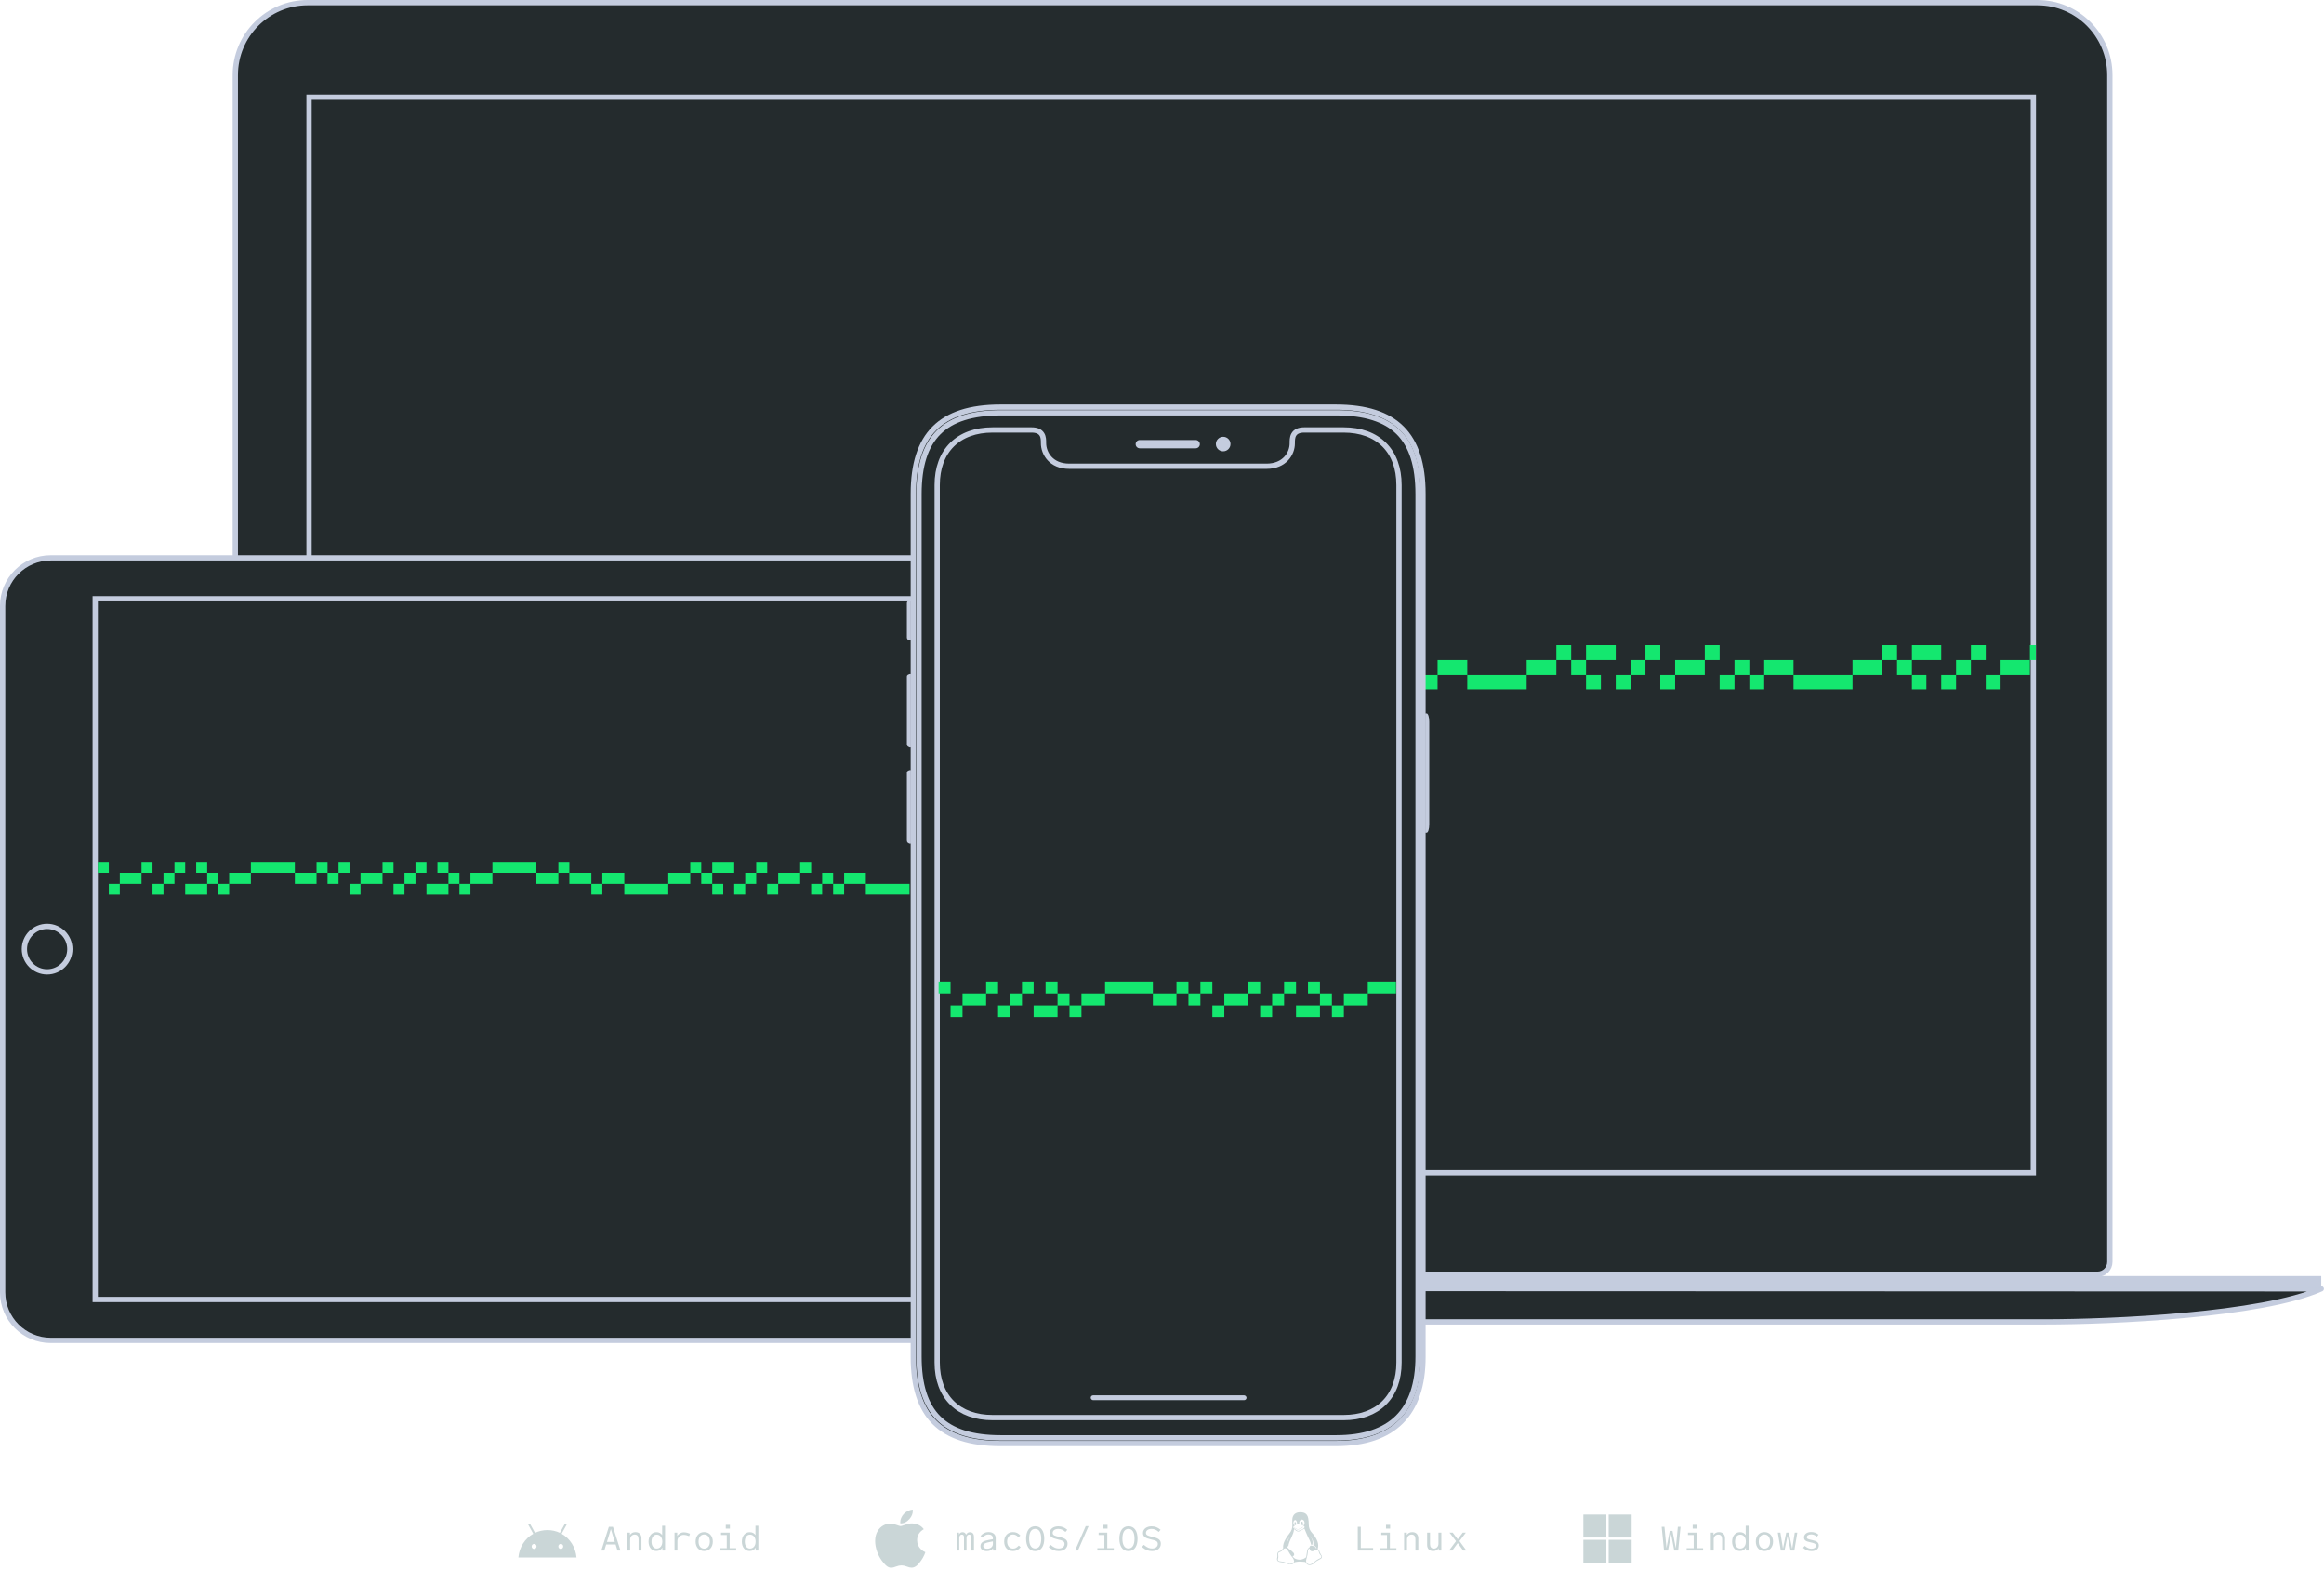 <svg width="879" height="594" viewBox="0 0 879 594" fill="none" xmlns="http://www.w3.org/2000/svg">
<path d="M89 28.412C89 13.271 101.256 1 116.372 1H770.628C785.744 1 798 13.271 798 28.412V477.318C798 479.905 795.906 482 793.326 482H93.674C91.094 482 89 479.905 89 477.318V28.412Z" fill="#242B2D" stroke="#C4CCDE" stroke-width="2"/>
<rect x="115.891" y="35.775" width="654.174" height="408.859" fill="#242B2D"/>
<rect x="116.891" y="36.775" width="652.174" height="406.859" stroke="#C4CCDE" stroke-width="2"/>
<path d="M111.066 500C40.652 498.581 24.657 492.713 8 487.224C284.453 487.318 845.479 487.508 877.96 487.508C855.473 497.502 798.744 500 773.19 500H452.066H111.066Z" fill="#242B2D" stroke="#C4CCDE" stroke-width="2" stroke-linejoin="round"/>
<rect x="8" y="482.681" width="869.96" height="4.543" fill="#C4CCDE"/>
<g clip-path="url(#clip0_11170_24010)">
<path fill-rule="evenodd" clip-rule="evenodd" d="M313.936 260.705H319.551V255.23H313.936V260.705ZM773.385 255.23H779V260.704H773.385V255.23ZM291.615 249.616H286V244.001H291.615V249.616ZM308.32 249.616H313.935V244.001H308.32V249.616ZM756.681 255.23H751.066V260.704H756.682V255.231H767.77V249.616L773.384 249.616V244.001H767.769V249.616L756.681 249.616V255.23ZM745.449 244.001H751.064V249.616L745.45 249.616V255.231H739.835V249.616L745.449 249.616V244.001ZM319.55 255.23H325.165V249.615H319.55V255.23ZM325.165 249.616H330.64V244.001H325.165V249.616ZM734.22 255.23H739.835V260.704H734.22V255.23ZM330.64 260.705H336.254H336.255H341.869V255.23H336.255H336.254H330.64V260.705ZM728.605 244.001H734.22V249.616H728.605V244.001ZM723.13 244.001H728.605V249.616H723.13V255.23H728.605V260.704H723.13L723.13 255.231H717.515V249.616L723.13 249.616V244.001ZM336.254 249.616H341.869V244.001H336.254V249.616ZM341.87 255.23H347.485V249.615H341.87V255.23ZM397.739 249.616H403.354V244.001H397.739V249.616ZM661.646 255.23H667.261V260.704H661.646V255.23ZM347.485 260.705H353.1V255.23H347.485V260.705ZM711.9 244.001H717.515V249.616L711.9 249.616V255.231H700.671V260.704H678.351V255.23H700.67V249.616L711.9 249.616V244.001ZM403.355 255.23H408.97V249.616H414.583V244.001H408.968V249.615H403.355V255.23ZM656.03 249.616H661.645V255.231H656.032V260.704H650.417V255.23H656.03V249.616ZM353.1 255.23H364.189V249.615H353.1V255.23ZM386.649 255.23H397.739V249.615H386.65V244.001H364.19V249.616H386.649V255.23ZM667.261 249.616H678.351V255.231H667.261V249.616ZM291.616 260.705H297.231V255.23H291.616V260.705ZM297.23 255.23H308.319V249.615H297.23V255.23ZM420.199 249.615H431.429V244.001H437.044V249.616H431.429V255.23H420.199V249.615ZM633.571 255.23H627.956V260.704H633.571V255.231H644.801V249.616L650.415 249.616V244.001H644.8V249.616L633.571 249.616V255.23ZM437.044 260.705H442.66V255.23H437.044V260.705ZM622.341 244.001H627.956V249.616L622.341 249.616V255.231H616.726V249.616L622.341 249.616V244.001ZM442.66 255.23H448.275V249.616H453.889V244.001H448.274V249.615H442.66V255.23ZM611.111 255.23H616.726V260.704H611.111V255.23ZM453.89 260.705H459.504H459.505H465.119V255.23H459.505H459.504H453.89V260.705ZM605.496 244.001H611.11V249.616H605.496H605.495H599.881V244.001H605.495H605.496ZM459.504 249.616H465.119V244.001H459.504V249.616ZM599.881 255.23H605.496V260.704H599.881V255.23ZM465.12 255.23H470.735V249.615H465.12V255.23ZM594.265 249.616H599.88V255.231H594.265V249.616ZM510.04 249.615H521.27V244.001H526.885V249.615H532.499V255.23H526.884V249.616H521.27V255.23H510.04V249.615ZM543.73 255.23H538.116V249.616H532.501V255.231H538.115V260.704H543.73V255.231H554.96V249.616H543.73V255.23ZM470.735 260.705H476.35V255.23H470.735V260.705ZM588.65 244.001H594.265V249.616L588.65 249.616V255.231H577.421V260.704H554.961V255.23H577.42V249.616L588.65 249.616V244.001ZM476.35 255.23H487.58V249.616H510.039V244.001H487.579V249.615H476.35V255.23ZM414.585 260.705H420.2V255.23H414.585V260.705Z" fill="#14E76F"/>
</g>
<path d="M1 229.182C1 219.141 9.145 211 19.194 211H405.806C415.855 211 424 219.141 424 229.182V488.818C424 498.859 415.855 507 405.806 507H19.194C9.145 507 1 498.859 1 488.818V229.182Z" fill="#242B2D" stroke="#C4CCDE" stroke-width="2"/>
<path d="M26.42 359C26.42 363.744 22.572 367.591 17.823 367.591C13.075 367.591 9.227 363.744 9.227 359C9.227 354.256 13.075 350.409 17.823 350.409C22.572 350.409 26.42 354.256 26.42 359Z" fill="#242B2D" stroke="#C4CCDE" stroke-width="2"/>
<path fill-rule="evenodd" clip-rule="evenodd" d="M405.808 361.74C407.323 361.74 408.55 360.513 408.55 359C408.55 357.487 407.323 356.26 405.808 356.26C404.294 356.26 403.066 357.487 403.066 359C403.066 360.513 404.294 361.74 405.808 361.74Z" fill="#C4CCDE"/>
<path d="M37.016 226.469H36.016V227.469V490.531V491.531H37.016H387.983H388.983V490.531V227.469V226.469H387.983H37.016Z" stroke="#C4CCDE" stroke-width="2"/>
<g clip-path="url(#clip1_11170_24010)">
<path fill-rule="evenodd" clip-rule="evenodd" d="M57.682 338.368H61.839V334.314H57.682V338.368ZM397.843 334.314H402V338.367H397.843V334.314ZM41.157 330.158H37V326H41.157V330.158ZM53.525 330.158H57.682V326H53.525V330.158ZM381.318 334.314H385.475V338.367H381.318V334.314ZM377.161 326H381.318V330.157H377.161V326ZM61.84 334.314H65.997V330.158H70.05V326H65.997V330.157H61.84V334.314ZM373.004 330.158H377.161V334.315H373.004V330.158ZM368.846 334.314H373.003V338.367H368.846V334.314ZM70.049 338.368H74.206H74.207H78.364V334.314H74.207H74.206H70.049V338.368ZM364.69 326H368.847V330.157H364.69V326ZM360.636 326H364.689V330.157H360.636V326ZM74.206 330.158H78.364V326H74.206V330.158ZM360.636 334.314H364.689V338.367H360.636V334.314ZM78.365 334.314H82.522V330.157H78.365V334.314ZM356.478 330.158H360.635V334.315H356.478V330.158ZM119.728 330.158H123.885V334.314H128.042V330.158H132.199V326H128.042V330.157H123.885V326H119.728V330.158ZM315.115 334.314H319.272V338.367H315.115L315.115 334.315H310.958L310.958 338.367H306.801V334.314H310.958L310.958 330.158H315.115L315.115 334.314ZM82.522 338.368H86.679V334.314H82.522V338.368ZM352.321 326H356.478V330.157H352.321V326ZM86.679 334.314H94.889V330.157H86.679V334.314ZM344.007 330.158H352.321V334.315H344.007V338.367H327.483L327.483 334.315H319.272V330.158H327.483L327.483 334.314H344.007V330.158ZM111.517 334.314H119.728V330.157H111.518V326H94.889V330.158H111.517V334.314ZM41.157 338.368H45.314V334.314H41.157V338.368ZM393.686 326H397.843V330.157H393.686V326ZM45.314 334.314H53.525V330.157H45.314V334.314ZM385.475 330.158H393.686V334.315H385.475V330.158ZM144.671 330.158H148.828V326H144.671V330.158ZM290.172 334.314H294.329V338.367H290.172V334.314ZM148.828 338.368H152.985V334.314H148.828V338.368ZM286.015 326H290.172V330.157H286.015V326ZM152.985 334.314H157.142V330.158H161.299V326H157.142V330.157H152.985V334.314ZM281.857 330.158H286.015V334.315H281.858V338.367H277.7V334.314H281.857V330.158ZM161.299 338.368H165.456H165.456H169.614V334.314H165.456H165.456H161.299V338.368ZM273.544 326H277.701V330.157H273.544H273.543H269.386V326H273.543H273.544ZM165.456 330.158H169.614V326H165.456V330.158ZM269.386 334.314H273.544V338.367H269.386V334.314ZM169.615 334.314H173.772V330.157H169.615V334.314ZM265.228 330.158H269.385V334.315H265.228V330.158ZM202.872 330.157H211.186V326H215.343V330.157H219.5V330.158H223.657V334.314H227.814V330.158H236.128V334.315H227.814V338.367H223.657V334.315H219.5V334.314H215.343V330.158H211.186V334.314H202.872V330.157ZM173.772 338.368H177.929V334.314H173.772V338.368ZM261.071 326H265.228V330.157H261.071V326ZM177.929 334.314H186.243V330.158H202.871V326H186.243V330.157H177.929V334.314ZM252.757 330.158H261.071V334.315H252.757V338.367H236.129V334.314H252.757V330.158ZM132.199 338.368H136.356V334.314H132.199V338.368ZM302.644 326H306.801V330.157H302.644V326ZM136.356 334.314H144.67V330.157H136.356V334.314ZM294.33 330.158H302.644V334.315H294.33V330.158Z" fill="#14E76F"/>
</g>
<g clip-path="url(#clip2_11170_24010)">
<path fill-rule="evenodd" clip-rule="evenodd" d="M343.975 254.897C343.658 254.979 343.278 255.189 343.075 255.486C343.033 255.548 343 255.741 343 255.798C343 258.611 343 267.18 343 281.505C343 281.564 343.047 281.867 343.075 281.94C343.239 282.363 343.525 282.465 343.975 282.709H344.532C344.532 281.939 344.541 255.65 344.532 254.897H343.975Z" fill="#C4CCDE"/>
<path fill-rule="evenodd" clip-rule="evenodd" d="M343.975 291.29C343.658 291.371 343.278 291.581 343.075 291.878C343.033 291.94 343 292.134 343 292.19C343 295.003 343 303.572 343 317.897C343 317.956 343.047 318.259 343.075 318.332C343.239 318.755 343.525 318.857 343.975 319.101H344.532C344.532 318.331 344.541 292.042 344.532 291.29H343.975Z" fill="#C4CCDE"/>
<path fill-rule="evenodd" clip-rule="evenodd" d="M343.975 227.086C343.436 227.086 343 227.559 343 228.142V241.119C343 241.702 343.436 242.175 343.975 242.175H344.532C344.532 241.382 344.541 227.862 344.532 227.086H343.975Z" fill="#C4CCDE"/>
<path fill-rule="evenodd" clip-rule="evenodd" d="M539.608 269.839C540.146 269.839 540.583 271.253 540.583 272.997V311.8C540.583 313.545 540.146 314.959 539.608 314.959H539.051C539.051 312.585 539.042 272.159 539.051 269.839H539.608Z" fill="#C4CCDE"/>
<path d="M345.438 186.776C345.438 175.515 348.077 167.378 353.398 162.045C358.718 156.713 366.904 154 378.411 154H505.235C516.742 154 524.928 156.713 530.249 162.045C535.57 167.378 538.209 175.515 538.209 186.776V513.224C538.209 524.072 535.393 532.222 529.964 537.664C524.535 543.106 516.337 546 505.235 546H378.411C366.904 546 358.718 543.287 353.398 537.955C348.077 532.622 345.438 524.485 345.438 513.224V186.776Z" fill="#242B2D" stroke="#C4CCDE" stroke-width="2"/>
<path d="M347.586 186.902C347.586 176.121 350.04 168.493 355.011 163.545C359.983 158.596 367.665 156.138 378.562 156.138H505.388C516.284 156.138 523.966 158.596 528.938 163.545C533.909 168.493 536.363 176.121 536.363 186.902V513.097C536.363 523.467 533.732 531.109 528.652 536.166C523.571 541.224 515.874 543.862 505.388 543.862H378.562C367.665 543.862 359.983 541.403 355.011 536.454C350.04 531.507 347.586 523.879 347.586 513.097V186.902Z" fill="#242B2D" stroke="#C4CCDE" stroke-width="2"/>
<path fill-rule="evenodd" clip-rule="evenodd" d="M462.644 170.71C464.171 170.71 465.409 169.479 465.409 167.961C465.409 166.443 464.171 165.212 462.644 165.212C461.117 165.212 459.879 166.443 459.879 167.961C459.879 169.479 461.117 170.71 462.644 170.71Z" fill="#C4CCDE"/>
<path d="M429.535 168.008C429.535 167.141 430.242 166.438 431.115 166.438H452.24C453.112 166.438 453.82 167.141 453.82 168.008C453.82 168.875 453.112 169.578 452.24 169.578H431.115C430.242 169.578 429.535 168.875 429.535 168.008Z" fill="#C4CCDE"/>
<path fill-rule="evenodd" clip-rule="evenodd" d="M393.685 167.494C393.685 171.89 396.94 177.264 404.429 177.264H479.024C486.514 177.264 489.769 171.89 489.769 167.647C489.769 165.532 489.769 163.525 493.299 163.525H508.187C520.63 163.525 528.141 170.995 528.141 183.371V515.256C528.141 527.632 520.63 535.102 508.187 535.102H375.42C362.977 535.102 355.466 527.632 355.466 515.256V183.371C355.466 170.995 362.977 163.525 375.42 163.525H390.155C393.685 163.525 393.685 165.532 393.685 167.494Z" fill="#242B2D"/>
<rect x="412.531" y="527.78" width="58.94" height="1.83" rx="0.915" fill="#C4CCDE"/>
<path d="M394.685 167.596C394.685 169.562 395.416 171.756 396.983 173.451C398.53 175.125 400.943 176.366 404.429 176.366H479.024C485.898 176.366 488.769 171.505 488.769 167.749V167.721C488.769 167.212 488.768 166.642 488.83 166.1C488.893 165.544 489.028 164.944 489.343 164.396C490.036 163.193 491.352 162.627 493.299 162.627H508.187C514.609 162.627 519.874 164.559 523.535 168.2C527.197 171.842 529.141 177.082 529.141 183.473V515.358C529.141 521.75 527.197 526.989 523.535 530.631C519.874 534.273 514.609 536.204 508.187 536.204H375.42C368.998 536.204 363.733 534.273 360.072 530.631C356.41 526.989 354.466 521.75 354.466 515.358V183.473C354.466 177.082 356.41 171.842 360.072 168.2C363.733 164.559 368.998 162.627 375.42 162.627H390.155C392.1 162.627 393.41 163.191 394.105 164.367C394.688 165.354 394.686 166.59 394.685 167.483C394.685 167.522 394.685 167.559 394.685 167.596Z" stroke="#C4CCDE" stroke-width="2"/>
<g clip-path="url(#clip3_11170_24010)">
<path fill-rule="evenodd" clip-rule="evenodd" d="M377.495 384.703H382.017V380.294H377.495V384.703ZM747.478 380.294H752V384.702H747.478V380.294ZM359.522 375.772H355V371.251H359.522V375.772ZM372.974 375.772H377.496V371.251H372.974V375.772ZM729.505 380.294H734.027L734.027 375.772H742.956V371.251H747.478V375.773H742.957V380.294H734.027L734.027 384.702H729.505V380.294ZM724.983 371.251H729.505V375.773H724.983V371.251ZM382.017 380.294H386.539V375.772H390.947V371.251H386.538V375.772H382.017V380.294ZM720.461 375.772H724.983V380.294H720.462V384.702H715.94V380.294H720.461V375.772ZM390.947 384.703H395.468H395.469H399.99V380.294H395.469H395.468H390.947V384.703ZM711.418 371.251H715.94V375.773H711.418V371.251ZM707.009 371.251H711.418V375.773H707.01V380.294H711.418V384.702H707.009V380.294H702.488V375.772H707.009V371.251ZM395.468 375.772H399.99V371.251H395.468V375.772ZM399.99 380.294H404.512V375.772H399.99V380.294ZM436.05 375.772H444.98V371.251H449.502V375.772H444.98V380.294H436.05V375.772ZM657.498 380.294H662.02L662.02 375.772H670.95V380.294H662.02L662.02 384.702H657.498V380.294ZM404.512 384.703H409.034V380.294H404.512V384.703ZM697.966 371.251H702.488V375.773H697.966V371.251ZM449.503 380.294H454.024V375.772H458.545V371.251H454.023V375.772H449.503V380.294ZM652.976 375.772H657.497V380.294H652.977V384.702H648.455V380.294H652.976V375.772ZM409.034 380.294H417.965V375.772H436.05V371.251H417.963V375.772H409.034V380.294ZM688.922 375.772H697.966V380.294H688.924V384.702H670.951V380.294H688.922V375.772ZM359.522 384.703H364.044V380.294H359.522V384.703ZM364.043 380.294H372.973V375.772H364.043V380.294ZM463.068 375.772H472.11V371.251H476.632V375.772H472.111V380.294H463.068V375.772ZM634.889 380.294H630.368V384.702H634.89V380.294H643.932V375.772H634.889V380.294ZM476.632 384.703H481.154V380.294H476.632V384.703ZM625.846 371.251H630.368V375.773H625.847V380.294H621.325V375.772H625.846V371.251ZM481.155 380.294H485.676V375.772H490.197V371.251H485.675V375.772H481.155V380.294ZM616.803 380.294H621.325V384.702H616.803V380.294ZM490.197 384.703H494.718H494.719H499.24V380.294H494.719H494.718H490.197V384.703ZM612.282 371.251H616.803V375.773H612.282H612.281H607.76V371.251H612.281H612.282ZM494.718 375.772H499.24V371.251H494.718V375.772ZM607.76 380.294H612.282V384.702H607.76V380.294ZM499.24 380.294H503.762V375.772H499.24V380.294ZM603.238 375.772H607.76V380.294H603.238V375.772ZM544.457 375.772H548.978V380.294H553.499V375.772H548.979V371.251H544.457V375.772ZM558.022 380.294H562.543V384.702H558.021V380.294H553.501V375.772H558.022V380.294ZM503.762 384.703H508.284V380.294H503.762V384.703ZM598.716 371.251H603.238V375.773H598.716V371.251ZM508.284 380.294H517.328V375.772H535.412V371.251H517.326V375.772H508.284V380.294ZM589.672 375.772H598.716V380.294H589.674V384.702H571.588V380.294H589.672V375.772ZM535.413 380.294H544.456V375.772H535.413V380.294ZM562.544 375.772H571.587V380.294H562.544V375.772ZM458.545 384.703H463.067V380.294H458.545V384.703ZM643.933 371.251H648.455V375.773H643.933V371.251Z" fill="#14E76F"/>
</g>
</g>
<g clip-path="url(#clip4_11170_24010)">
<path d="M212.419 580.143L214.242 576.852C214.345 576.668 214.283 576.434 214.108 576.326C213.934 576.219 213.706 576.281 213.606 576.466L211.758 579.799C210.348 579.128 208.762 578.754 207.055 578.754C205.349 578.754 203.762 579.128 202.352 579.799L200.505 576.466C200.402 576.281 200.177 576.219 200 576.326C199.822 576.434 199.763 576.668 199.866 576.852L201.689 580.143C198.544 581.917 196.414 585.233 196.062 589.114H218.048C217.696 585.233 215.566 581.917 212.419 580.143ZM202.008 585.898C201.498 585.898 201.086 585.467 201.086 584.938C201.086 584.407 201.5 583.979 202.008 583.979C202.517 583.979 202.929 584.41 202.929 584.938C202.931 585.467 202.517 585.898 202.008 585.898ZM212.1 585.898C211.591 585.898 211.179 585.467 211.179 584.938C211.179 584.407 211.593 583.979 212.1 583.979C212.61 583.979 213.022 584.41 213.022 584.938C213.024 585.467 212.61 585.898 212.1 585.898Z" fill="#CAD6D7"/>
</g>
<path d="M233.552 586.5L232.838 584.19H229.268L228.554 586.5H227.434L230.29 577.512H231.83L234.686 586.5H233.552ZM229.562 583.238H232.544L231.046 578.38L229.562 583.238ZM240.343 579.528C241.925 579.528 242.625 580.592 242.625 581.852V586.5H241.533V582.202C241.533 581.054 241.043 580.452 240.077 580.452C239.055 580.452 238.341 581.236 238.341 582.272V586.5H237.249V579.71H238.271V580.634C238.705 579.892 239.433 579.528 240.343 579.528ZM250.452 577.12H251.544V586.5H250.522V585.394C250.06 586.206 249.304 586.668 248.226 586.668C246.504 586.668 245.3 585.254 245.3 583.112C245.3 580.97 246.546 579.542 248.254 579.542C249.276 579.542 250.004 579.948 250.452 580.676V577.12ZM248.38 585.744C249.584 585.744 250.508 584.778 250.508 583.112C250.508 581.446 249.598 580.48 248.38 580.48C247.19 580.48 246.42 581.544 246.42 583.112C246.42 584.68 247.162 585.744 248.38 585.744ZM258.657 579.598C259.567 579.598 260.393 579.878 260.967 580.13L260.659 581.04C260.043 580.788 259.357 580.564 258.559 580.564C257.439 580.564 256.221 581.39 256.221 582.86V586.5H255.129V579.71H256.151V580.984C256.613 580.214 257.509 579.598 258.657 579.598ZM266.344 579.514C268.304 579.514 269.606 580.97 269.606 583.112C269.606 585.226 268.304 586.682 266.344 586.682C264.384 586.682 263.096 585.226 263.096 583.112C263.096 580.97 264.384 579.514 266.344 579.514ZM266.344 580.424C264.986 580.424 264.216 581.516 264.216 583.112C264.216 584.68 264.986 585.772 266.344 585.772C267.702 585.772 268.486 584.68 268.486 583.112C268.486 581.516 267.702 580.424 266.344 580.424ZM276.075 576.756V578.198H274.507V576.756H276.075ZM275.977 585.604H278.441V586.5H272.225V585.604H274.885V580.606H272.715V579.71H275.977V585.604ZM285.737 577.12H286.829V586.5H285.807V585.394C285.345 586.206 284.589 586.668 283.511 586.668C281.789 586.668 280.585 585.254 280.585 583.112C280.585 580.97 281.831 579.542 283.539 579.542C284.561 579.542 285.289 579.948 285.737 580.676V577.12ZM283.665 585.744C284.869 585.744 285.793 584.778 285.793 583.112C285.793 581.446 284.883 580.48 283.665 580.48C282.475 580.48 281.705 581.544 281.705 583.112C281.705 584.68 282.447 585.744 283.665 585.744Z" fill="#CAD6D7"/>
<g clip-path="url(#clip5_11170_24010)">
<path d="M349.602 588.145C349.261 588.913 348.857 589.621 348.389 590.271C347.751 591.158 347.229 591.772 346.827 592.113C346.203 592.672 345.535 592.959 344.819 592.975C344.305 592.975 343.686 592.832 342.964 592.543C342.241 592.255 341.576 592.113 340.968 592.113C340.33 592.113 339.646 592.255 338.915 592.543C338.182 592.832 337.592 592.983 337.141 592.998C336.454 593.027 335.77 592.732 335.087 592.113C334.652 591.742 334.106 591.106 333.453 590.206C332.753 589.245 332.177 588.13 331.726 586.859C331.242 585.486 331 584.156 331 582.869C331 581.395 331.327 580.123 331.981 579.058C332.495 578.202 333.179 577.526 334.035 577.031C334.891 576.535 335.817 576.283 336.813 576.266C337.358 576.266 338.073 576.431 338.961 576.754C339.847 577.078 340.416 577.243 340.665 577.243C340.851 577.243 341.483 577.05 342.554 576.667C343.567 576.312 344.422 576.164 345.123 576.222C347.02 576.372 348.446 577.101 349.394 578.416C347.697 579.419 346.857 580.824 346.874 582.626C346.889 584.03 347.412 585.198 348.438 586.125C348.903 586.556 349.422 586.889 350 587.125C349.875 587.479 349.742 587.819 349.602 588.145ZM345.249 571.44C345.249 572.54 344.837 573.568 344.016 574.519C343.024 575.649 341.825 576.302 340.525 576.199C340.508 576.067 340.499 575.928 340.499 575.782C340.499 574.726 340.97 573.596 341.807 572.671C342.225 572.203 342.757 571.814 343.402 571.504C344.045 571.198 344.653 571.029 345.226 571C345.242 571.147 345.249 571.294 345.249 571.44Z" fill="#CAD6D7"/>
</g>
<path d="M366.824 579.542C367.902 579.542 368.378 580.284 368.378 581.25V586.5H367.356V581.516C367.356 580.844 367.132 580.466 366.544 580.466C365.928 580.466 365.564 580.984 365.564 581.712V586.5H364.612V581.516C364.612 580.844 364.388 580.466 363.8 580.466C363.226 580.466 362.82 580.928 362.82 581.712V586.5H361.798V579.71H362.722V580.452C362.974 579.878 363.436 579.542 364.066 579.542C364.738 579.542 365.172 579.892 365.396 580.494C365.69 579.92 366.166 579.542 366.824 579.542ZM373.839 579.5C375.603 579.5 376.597 580.438 376.597 581.74V586.5H375.589V585.632C375.127 586.346 374.287 586.71 373.265 586.71C371.935 586.71 370.829 586.178 370.829 584.834C370.829 583.238 372.313 582.79 374.035 582.468L375.533 582.202V581.81C375.533 580.9 374.847 580.41 373.867 580.41C373.013 580.41 372.425 580.76 371.557 581.586L370.857 580.956C371.753 579.976 372.677 579.5 373.839 579.5ZM373.363 585.814C374.581 585.814 375.533 585.114 375.533 584.008V583.028L374.287 583.28C372.901 583.56 371.893 583.812 371.893 584.792C371.893 585.45 372.439 585.814 373.363 585.814ZM385.208 581.446C384.41 580.648 383.836 580.424 383.136 580.424C381.596 580.424 380.924 581.754 380.924 583.112C380.924 584.442 381.61 585.758 383.164 585.758C383.934 585.758 384.466 585.492 385.334 584.61L386.034 585.226C385.11 586.332 384.298 586.682 383.178 586.682C381.078 586.682 379.804 585.268 379.804 583.112C379.804 580.942 381.106 579.514 383.15 579.514C384.312 579.514 385.096 579.892 385.922 580.802L385.208 581.446ZM391.537 586.71C389.185 586.71 388.093 584.708 388.093 582.006C388.093 579.318 389.185 577.302 391.537 577.302C393.889 577.302 394.967 579.318 394.967 582.006C394.967 584.708 393.889 586.71 391.537 586.71ZM391.537 585.716C393.119 585.716 393.819 584.19 393.819 582.006C393.819 579.822 393.119 578.296 391.537 578.296C389.941 578.296 389.241 579.822 389.241 582.006C389.241 584.19 389.941 585.716 391.537 585.716ZM400.246 577.33C401.632 577.33 402.598 577.736 403.676 578.646L402.99 579.458C401.982 578.59 401.24 578.31 400.246 578.31C398.972 578.31 398.146 578.954 398.146 579.808C398.146 580.732 399 580.956 400.694 581.348C402.906 581.852 403.774 582.468 403.774 583.924C403.774 585.604 402.43 586.696 400.456 586.696C398.958 586.696 397.936 586.248 396.634 585.156L397.334 584.33C398.692 585.464 399.49 585.716 400.47 585.716C401.716 585.716 402.64 585.072 402.64 583.994C402.64 582.902 401.688 582.636 400.12 582.3C397.81 581.782 397.026 581.208 397.026 579.836C397.026 578.31 398.482 577.33 400.246 577.33ZM411.741 577.26L407.695 586.5H406.617L410.649 577.26H411.741ZM418.897 576.756V578.198H417.329V576.756H418.897ZM418.799 585.604H421.263V586.5H415.047V585.604H417.707V580.606H415.537V579.71H418.799V585.604ZM426.822 586.71C424.47 586.71 423.378 584.708 423.378 582.006C423.378 579.318 424.47 577.302 426.822 577.302C429.174 577.302 430.252 579.318 430.252 582.006C430.252 584.708 429.174 586.71 426.822 586.71ZM426.822 585.716C428.404 585.716 429.104 584.19 429.104 582.006C429.104 579.822 428.404 578.296 426.822 578.296C425.226 578.296 424.526 579.822 424.526 582.006C424.526 584.19 425.226 585.716 426.822 585.716ZM435.531 577.33C436.917 577.33 437.883 577.736 438.961 578.646L438.275 579.458C437.267 578.59 436.525 578.31 435.531 578.31C434.257 578.31 433.431 578.954 433.431 579.808C433.431 580.732 434.285 580.956 435.979 581.348C438.191 581.852 439.059 582.468 439.059 583.924C439.059 585.604 437.715 586.696 435.741 586.696C434.243 586.696 433.221 586.248 431.919 585.156L432.619 584.33C433.977 585.464 434.775 585.716 435.755 585.716C437.001 585.716 437.925 585.072 437.925 583.994C437.925 582.902 436.973 582.636 435.405 582.3C433.095 581.782 432.311 581.208 432.311 579.836C432.311 578.31 433.767 577.33 435.531 577.33Z" fill="#CAD6D7"/>
<g clip-path="url(#clip6_11170_24010)">
<path d="M498.38 585.95C498.843 586.196 499.013 586.597 499.137 587.058C499.221 587.37 499.425 587.652 499.583 587.944C499.687 588.134 499.832 588.305 499.912 588.504C500.125 589.031 499.94 589.411 499.419 589.677C498.897 589.943 498.402 590.213 497.917 590.516C497.669 590.672 497.458 590.891 497.247 591.103C496.782 591.591 496.154 591.904 495.475 591.988C494.837 592.07 494.174 591.681 493.875 591.037C493.791 590.856 493.698 590.789 493.484 590.781C492.785 590.754 492.086 590.651 491.389 590.661C490.837 590.67 490.288 590.807 489.739 590.893C489.675 590.903 489.618 590.936 489.578 590.985C489.057 591.792 488.251 591.786 487.44 591.649C486.976 591.57 486.541 591.338 486.081 591.223C485.459 591.059 484.828 590.931 484.191 590.84C483.218 590.717 482.817 590.149 483.07 589.225C483.151 588.923 483.177 588.61 483.149 588.3C483.077 587.517 483.198 586.925 484.175 586.673C484.746 586.525 484.964 586.001 485.314 585.62C485.337 585.594 485.33 585.536 485.326 585.493C485.196 584.22 485.682 583.104 486.309 582.043C486.723 581.339 487.189 580.665 487.704 580.028C488.486 579.064 488.873 578.007 488.81 576.777C488.763 576.064 488.758 575.349 488.796 574.635C488.911 573.005 489.962 572.038 491.642 572.002C492.087 571.986 492.532 572.032 492.963 572.137C494.042 572.419 494.6 573.211 494.793 574.214C494.941 575.003 495.012 575.803 495.006 576.604C495 577.876 495.416 578.951 496.303 579.879C497.176 580.796 497.854 581.872 498.298 583.046C498.663 583.999 498.662 584.97 498.38 585.95ZM489.461 578.401C489.339 579.52 488.953 580.487 488.511 581.435C487.961 582.615 487.342 583.769 487.27 585.122C487.117 584.888 487.001 584.633 486.927 584.366C486.747 583.618 486.994 582.932 487.296 582.26C487.418 581.986 487.55 581.717 487.677 581.446C487.208 582.022 486.919 582.679 486.715 583.374C486.368 584.553 486.74 585.399 487.779 586.078C488.326 586.435 488.818 586.892 489.264 587.367C489.445 587.562 489.523 587.933 489.483 588.202C489.457 588.38 489.141 588.519 488.88 588.736C489.159 588.984 489.434 589.358 489.807 589.535C491.154 590.175 492.487 590.052 493.736 589.255C493.899 589.15 494.017 588.99 494.068 588.807C494.188 588.181 494.262 587.547 494.348 586.916C494.434 586.286 494.556 585.69 495.208 585.357C495.269 585.326 495.297 585.217 495.322 585.139C495.446 584.763 495.675 584.566 496.064 584.641C496.82 584.785 497.597 584.941 497.857 585.843C497.904 585.741 497.957 585.628 497.931 585.536C497.765 584.922 497.162 584.775 496.703 584.482C496.933 582.996 496.326 581.823 495.296 580.799C496.253 581.804 496.703 582.945 496.342 584.33L495.892 584.265C495.684 583.072 495.058 582.042 494.545 580.963C494.108 580.042 493.748 579.086 493.377 578.2C492.849 578.489 492.296 578.827 491.711 579.103C491.147 579.369 490.59 579.324 490.1 578.89C489.921 578.728 489.719 578.595 489.461 578.401ZM488.018 591.552L488.038 591.501C488.226 591.477 488.416 591.466 488.6 591.427C489.094 591.322 489.556 590.812 489.454 590.409C489.352 590.005 489.235 589.562 488.974 589.254C488.215 588.363 487.621 587.38 487.057 586.37C486.547 585.458 485.812 585.41 485.198 586.24C484.913 586.626 484.566 586.892 484.09 587.019C483.599 587.149 483.375 587.45 483.451 587.94C483.541 588.517 483.537 589.063 483.363 589.635C483.201 590.162 483.478 590.478 484.041 590.561C484.117 590.573 484.196 590.573 484.274 590.58C485.116 590.65 485.942 590.853 486.718 591.181C487.128 591.357 487.584 591.432 488.018 591.552ZM495.261 585.639C494.875 585.871 494.741 586.23 494.69 586.626C494.623 587.152 494.601 587.686 494.498 588.204C494.384 588.786 494.177 589.351 494.054 589.932C493.939 590.481 493.976 591.022 494.456 591.423C494.936 591.825 495.484 591.814 496.021 591.574C496.348 591.426 496.691 591.248 496.936 591.001C497.591 590.336 498.375 589.804 499.244 589.436C499.84 589.176 499.917 588.861 499.55 588.335C499.502 588.262 499.449 588.192 499.39 588.127C499.078 587.801 498.914 587.41 498.822 586.973C498.648 586.15 497.998 585.918 497.31 586.399C496.478 586.982 495.502 586.97 495.301 585.699C495.301 585.687 495.291 585.68 495.261 585.639ZM491.04 579.075C491.827 578.869 492.577 578.574 493.188 578.054C493.613 577.694 493.487 577.293 492.969 577.077C492.573 576.909 492.181 576.731 491.789 576.555C491.178 576.28 490.609 576.31 490.086 576.757C489.878 576.934 489.656 577.096 489.437 577.263C489.142 577.488 489.048 577.741 489.303 577.974C489.743 578.371 490.255 578.691 490.745 579.036C490.822 579.081 490.944 579.062 491.043 579.075H491.04ZM492.732 576.817C493.087 576.986 493.095 576.986 493.221 576.798C493.529 576.341 493.489 575.572 493.139 575.141C492.714 574.619 492.032 574.645 491.655 575.206C491.545 575.359 491.468 575.533 491.428 575.716C491.388 575.899 491.386 576.087 491.423 576.271L491.898 576.421C491.908 576.289 491.927 576.159 491.957 576.03C492.024 575.808 492.119 575.565 492.402 575.574C492.685 575.582 492.793 575.821 492.804 576.055C492.815 576.289 492.765 576.532 492.734 576.817H492.732ZM490.279 576.436C490.413 576.306 490.625 576.188 490.611 576.11C490.553 575.8 490.481 575.467 490.309 575.208C490.074 574.852 489.699 574.889 489.421 575.217C489.131 575.559 489.037 576.514 489.555 576.931L489.781 576.767L489.687 576.757C489.662 576.476 489.617 576.194 489.62 575.91C489.62 575.83 489.761 575.71 489.855 575.69C489.922 575.675 490.061 575.775 490.102 575.856C490.183 576.01 490.208 576.184 490.282 576.436H490.279Z" fill="#CAD6D7"/>
<path d="M492.91 577.456C492.661 577.978 491.451 578.569 490.817 578.509C490.255 578.457 489.529 577.988 489.406 577.552C489.915 578.066 490.401 578.522 491.173 578.373C491.851 578.242 492.396 577.882 492.91 577.456Z" fill="#CAD6D7"/>
</g>
<path d="M514.688 577.512V585.534H519.35V586.5H513.54V577.512H514.688ZM525.791 576.756V578.198H524.223V576.756H525.791ZM525.693 585.604H528.157V586.5H521.941V585.604H524.601V580.606H522.431V579.71H525.693V585.604ZM534.164 579.528C535.746 579.528 536.446 580.592 536.446 581.852V586.5H535.354V582.202C535.354 581.054 534.864 580.452 533.898 580.452C532.876 580.452 532.162 581.236 532.162 582.272V586.5H531.07V579.71H532.092V580.634C532.526 579.892 533.254 579.528 534.164 579.528ZM544.063 579.71H545.155V586.5H544.133V585.576C543.699 586.318 542.971 586.682 542.061 586.682C540.479 586.682 539.779 585.618 539.779 584.358V579.71H540.871V584.008C540.871 585.156 541.361 585.758 542.327 585.758C543.349 585.758 544.063 584.974 544.063 583.938V579.71ZM554.648 586.5H553.416L551.358 583.672L549.272 586.5H548.054L550.714 582.93L548.236 579.71H549.454L551.358 582.23L553.248 579.71H554.424L552.016 582.916L554.648 586.5Z" fill="#CAD6D7"/>
<g clip-path="url(#clip7_11170_24010)">
<path d="M598.871 572.87H607.567V581.565H598.871V572.87Z" fill="#CAD6D7"/>
<path d="M608.434 572.87H617.129V581.565H608.434V572.87Z" fill="#CAD6D7"/>
<path d="M598.871 582.435H607.567V591.13H598.871V582.435Z" fill="#CAD6D7"/>
<path d="M608.434 582.435H617.129V591.13H608.434V582.435Z" fill="#CAD6D7"/>
</g>
<path d="M634.608 577.512H635.63L634.734 586.5H633.25L632.06 580.27L630.884 586.5H629.386L628.49 577.512H629.54L630.31 585.534L631.542 579.052H632.578L633.838 585.632L634.608 577.512ZM641.791 576.756V578.198H640.223V576.756H641.791ZM641.693 585.604H644.157V586.5H637.941V585.604H640.601V580.606H638.431V579.71H641.693V585.604ZM650.164 579.528C651.746 579.528 652.446 580.592 652.446 581.852V586.5H651.354V582.202C651.354 581.054 650.864 580.452 649.898 580.452C648.876 580.452 648.162 581.236 648.162 582.272V586.5H647.07V579.71H648.092V580.634C648.526 579.892 649.254 579.528 650.164 579.528ZM660.273 577.12H661.365V586.5H660.343V585.394C659.881 586.206 659.125 586.668 658.047 586.668C656.325 586.668 655.121 585.254 655.121 583.112C655.121 580.97 656.367 579.542 658.075 579.542C659.097 579.542 659.825 579.948 660.273 580.676V577.12ZM658.201 585.744C659.405 585.744 660.329 584.778 660.329 583.112C660.329 581.446 659.419 580.48 658.201 580.48C657.011 580.48 656.241 581.544 656.241 583.112C656.241 584.68 656.983 585.744 658.201 585.744ZM667.344 579.514C669.304 579.514 670.606 580.97 670.606 583.112C670.606 585.226 669.304 586.682 667.344 586.682C665.384 586.682 664.096 585.226 664.096 583.112C664.096 580.97 665.384 579.514 667.344 579.514ZM667.344 580.424C665.986 580.424 665.216 581.516 665.216 583.112C665.216 584.68 665.986 585.772 667.344 585.772C668.702 585.772 669.486 584.68 669.486 583.112C669.486 581.516 668.702 580.424 667.344 580.424ZM678.825 579.71H679.791L678.657 586.5H677.243L676.081 580.984L674.947 586.5H673.547L672.413 579.71H673.393L674.373 585.786L675.605 579.71H676.599L677.845 585.828L678.825 579.71ZM684.973 579.486C686.093 579.486 686.891 579.752 687.815 580.48L687.213 581.222C686.289 580.536 685.757 580.396 684.987 580.396C683.979 580.396 683.377 580.872 683.377 581.474C683.377 582.09 684.007 582.244 685.295 582.51C687.101 582.874 687.927 583.406 687.927 584.596C687.927 585.856 686.821 586.71 685.169 586.71C683.937 586.71 683.069 586.402 681.963 585.464L682.607 584.736C683.643 585.576 684.329 585.814 685.169 585.814C686.135 585.814 686.849 585.366 686.849 584.652C686.849 583.868 685.981 583.644 684.847 583.406C683.013 583.042 682.327 582.622 682.327 581.516C682.327 580.326 683.419 579.486 684.973 579.486Z" fill="#CAD6D7"/>
<defs>
<clipPath id="clip0_11170_24010">
<rect width="484" height="19" fill="white" transform="translate(286 244)"/>
</clipPath>
<clipPath id="clip1_11170_24010">
<rect width="307" height="23" fill="white" transform="translate(37 326)"/>
</clipPath>
<clipPath id="clip2_11170_24010">
<rect width="198" height="394" fill="white" transform="translate(343 153)"/>
</clipPath>
<clipPath id="clip3_11170_24010">
<rect width="173" height="23" fill="white" transform="translate(355 371.25)"/>
</clipPath>
<clipPath id="clip4_11170_24010">
<rect width="22" height="20" fill="white" transform="translate(196 572)"/>
</clipPath>
<clipPath id="clip5_11170_24010">
<rect width="19" height="22" fill="white" transform="translate(331 571)"/>
</clipPath>
<clipPath id="clip6_11170_24010">
<rect width="17" height="20" fill="white" transform="translate(483 572)"/>
</clipPath>
<clipPath id="clip7_11170_24010">
<rect width="20" height="20" fill="white" transform="translate(598 572)"/>
</clipPath>
</defs>
</svg>

